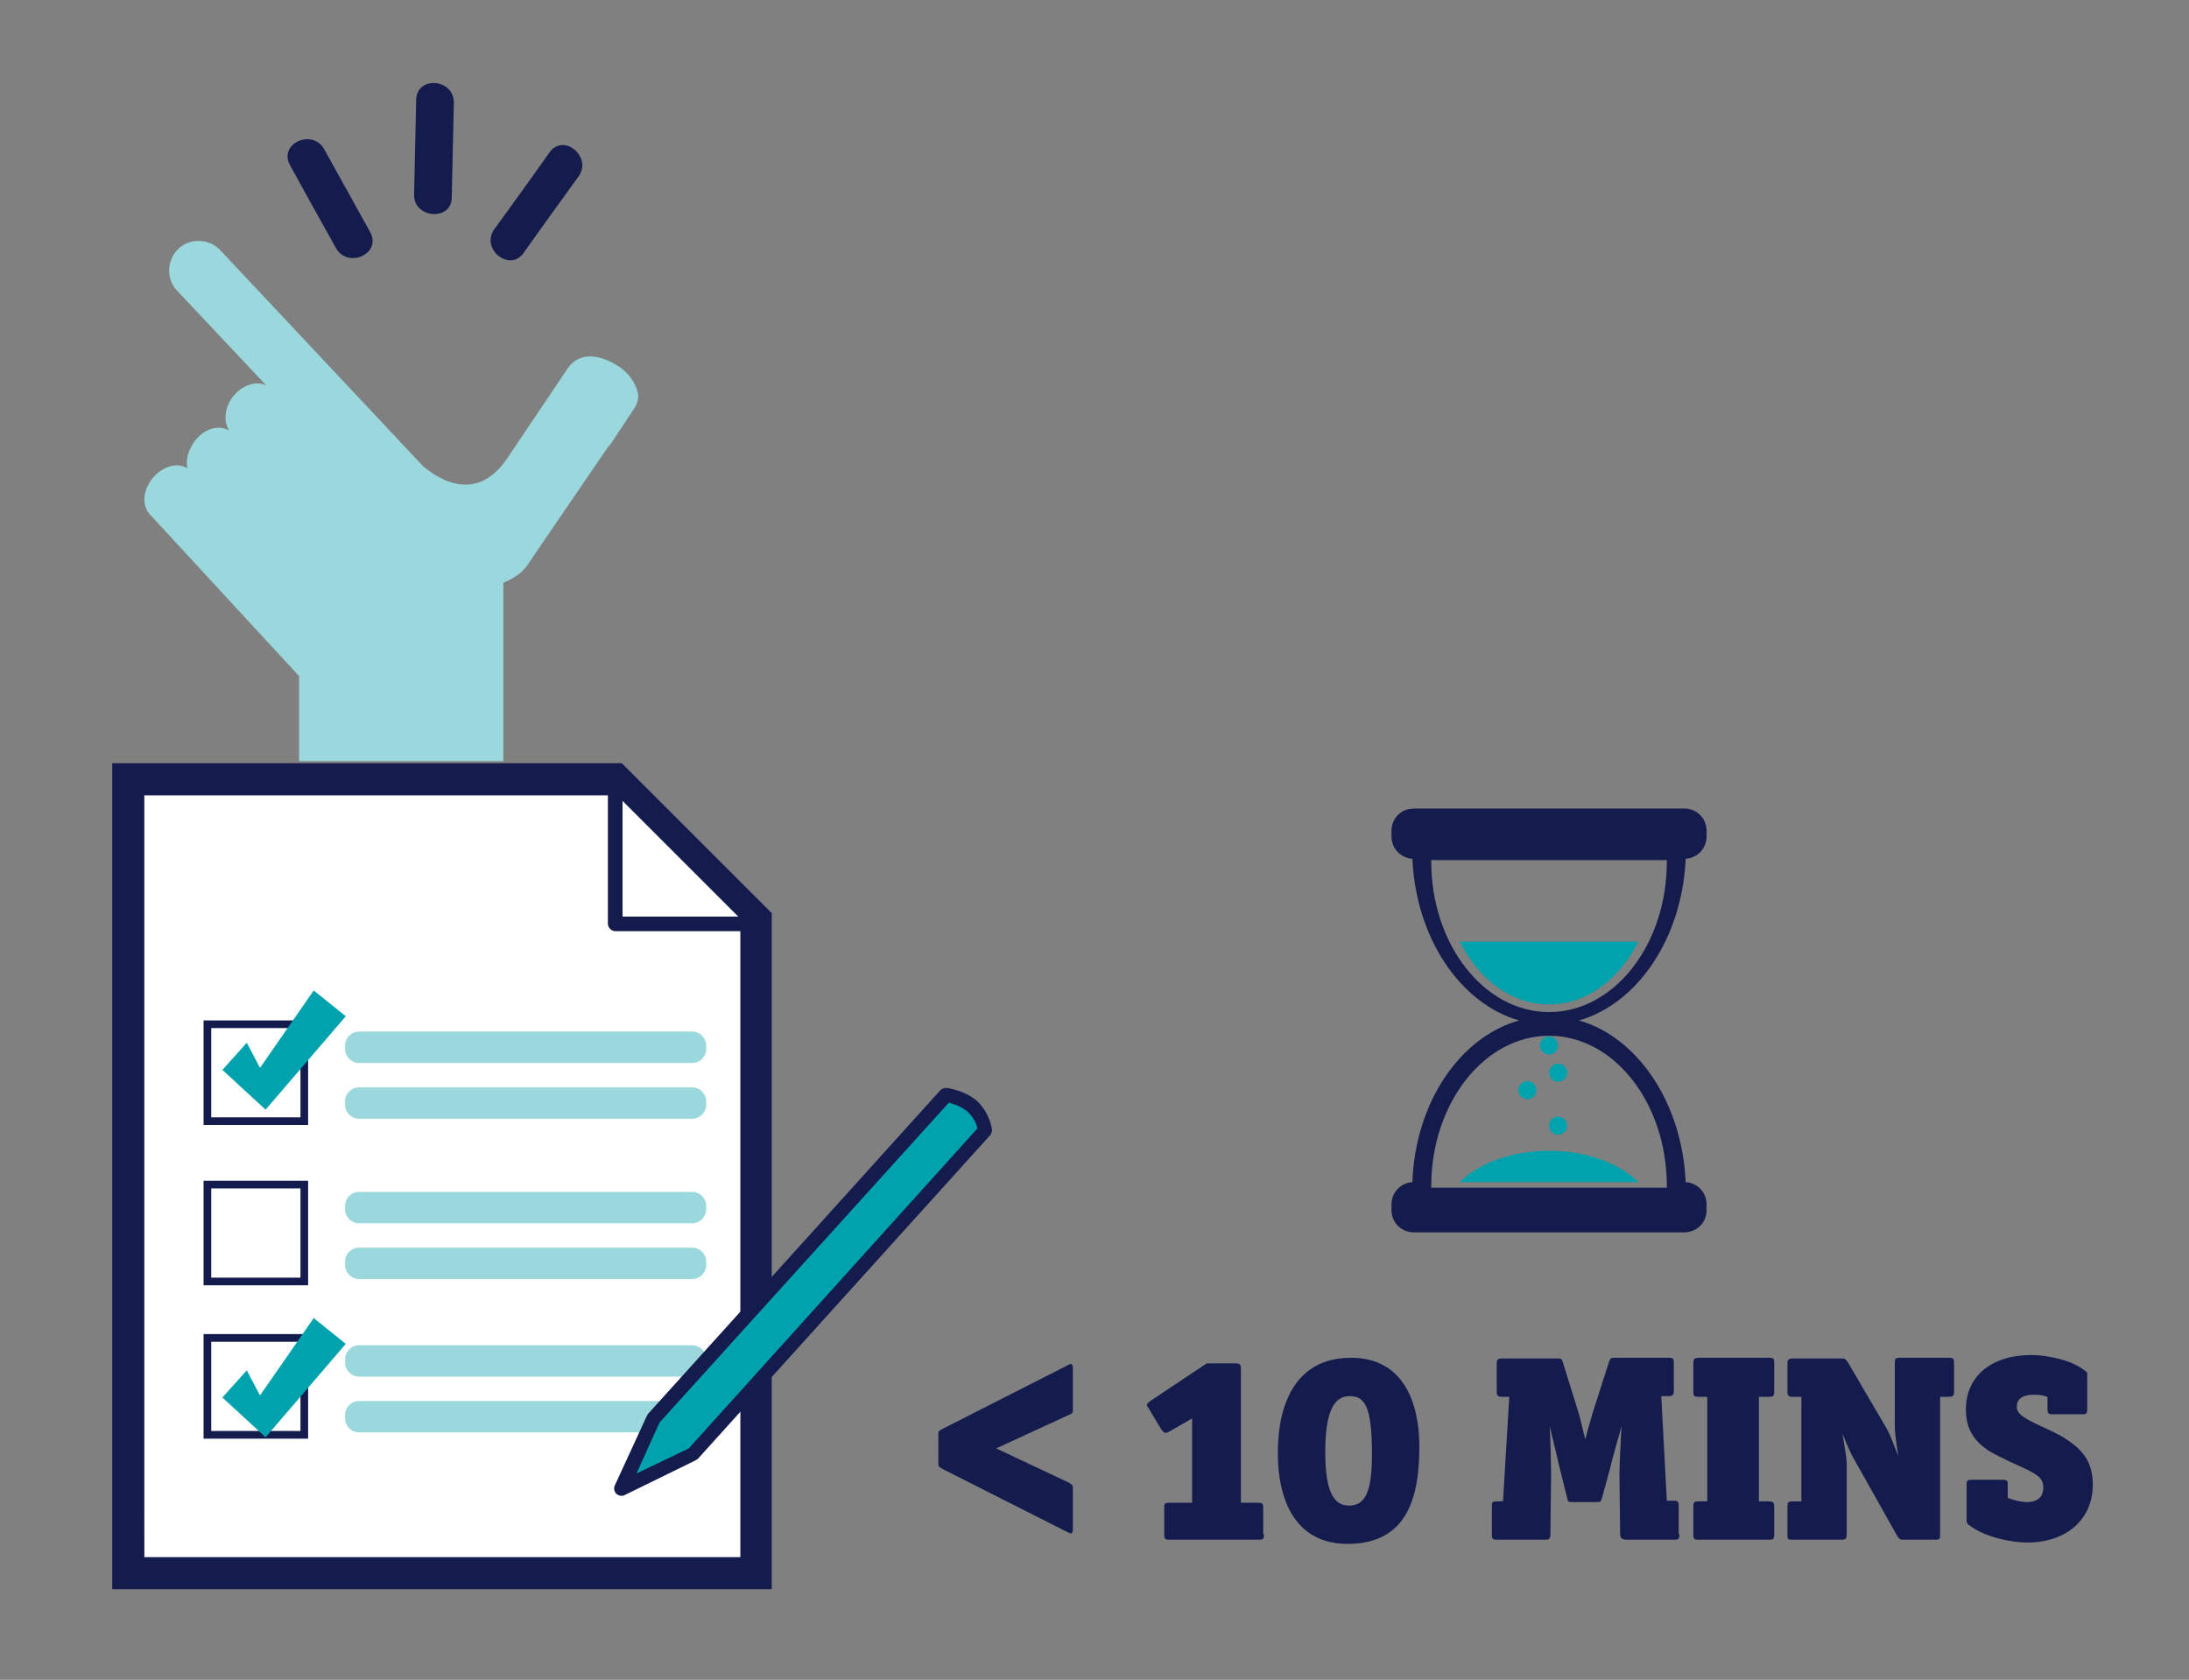 <?xml version="1.0" encoding="utf-8"?>
<!-- Generator: Adobe Illustrator 23.0.1, SVG Export Plug-In . SVG Version: 6.00 Build 0)  -->
<svg version="1.1" id="Layer_1" xmlns="http://www.w3.org/2000/svg" xmlns:xlink="http://www.w3.org/1999/xlink" x="0px" y="0px"
	 viewBox="0 0 314 241" style="enable-background:new 0 0 314 241;" xml:space="preserve">
<rect x="0" y="0" width="314" height="241" fill="#808080" stroke="none"/>
<style type="text/css">
	.st0{fill:#FFFFFF;}
	.st1{fill:#141B4D;}
	.st2{fill:#9BD8DD;}
	.st3{fill:#00A3AD;}
</style>
<g>
	<g>
		<polygon class="st0" points="19.5,111.7 89.3,111.7 108.1,131.5 108.1,224.8 20.7,224.8 		"/>
		<path class="st1" d="M89.2,109.5H16.1v47.3h4.6v-42.7h66.5v18.4c0,0.6,0.5,1.1,1.1,1.1h17.9v89.8H20.7v-70.8h-4.6V228h94.6v-97
			L89.2,109.5z M89.3,114.9l16.6,16.6H89.3V114.9z"/>
		<path class="st2" d="M99.3,152.5H51.5c-1.1,0-2-0.9-2-2V150c0-1.1,0.9-2,2-2h47.8c1.1,0,2,0.9,2,2v0.5
			C101.3,151.6,100.4,152.5,99.3,152.5z"/>
		<path class="st2" d="M99.3,160.5H51.5c-1.1,0-2-0.9-2-2V158c0-1.1,0.9-2,2-2h47.8c1.1,0,2,0.9,2,2v0.5
			C101.3,159.6,100.4,160.5,99.3,160.5z"/>
		<path class="st1" d="M44.2,161.4h-15v-15h15V161.4z M30.3,160.3h12.8v-12.8H30.3C30.3,147.5,30.3,160.3,30.3,160.3z"/>
		<path class="st2" d="M99.3,175.5H51.5c-1.1,0-2-0.9-2-2V173c0-1.1,0.9-2,2-2h47.8c1.1,0,2,0.9,2,2v0.5
			C101.3,174.6,100.4,175.5,99.3,175.5z"/>
		<path class="st2" d="M99.3,183.5H51.5c-1.1,0-2-0.9-2-2V181c0-1.1,0.9-2,2-2h47.8c1.1,0,2,0.9,2,2v0.5
			C101.3,182.6,100.4,183.5,99.3,183.5z"/>
		<path class="st1" d="M44.2,184.4h-15v-15h15V184.4z M30.3,183.3h12.8v-12.8H30.3C30.3,170.5,30.3,183.3,30.3,183.3z"/>
		<path class="st2" d="M99.3,197.5H51.5c-1.1,0-2-0.9-2-2V195c0-1.1,0.9-2,2-2h47.8c1.1,0,2,0.9,2,2v0.5
			C101.3,196.6,100.4,197.5,99.3,197.5z"/>
		<path class="st2" d="M99.3,205.5H51.5c-1.1,0-2-0.9-2-2V203c0-1.1,0.9-2,2-2h47.8c1.1,0,2,0.9,2,2v0.5
			C101.3,204.6,100.4,205.5,99.3,205.5z"/>
		<path class="st1" d="M44.2,206.4h-15v-15h15V206.4z M30.3,205.3h12.8v-12.8H30.3C30.3,192.5,30.3,205.3,30.3,205.3z"/>
		<g>
			<path class="st1" d="M153.9,219.3c0,0.5-0.1,0.7-0.3,0.7c-0.1,0-0.3-0.1-0.5-0.2l-17.8-9c-0.5-0.3-0.7-0.3-0.7-0.8v-4.3
				c0-0.4,0.2-0.5,0.6-0.7l17.9-9.1c0.2-0.1,0.3-0.2,0.5-0.2s0.3,0.2,0.3,0.7v5.8c0,0.4,0,0.6-0.6,0.8l-10.4,4.8l10.4,4.9
				c0.5,0.3,0.6,0.4,0.6,0.8V219.3z"/>
			<path class="st1" d="M181.3,220.1c0,0.7-0.1,0.8-0.8,0.8h-12.7c-0.7,0-0.8-0.1-0.8-0.8v-3.7c0-0.7,0-0.8,0.8-0.8h3.2v-12.1
				l-3.3,1.9c-0.6,0.3-0.7,0.2-1.1-0.3l-1.8-3c-0.4-0.6-0.4-0.6,0.2-1.1l8.1-5.4h4.1c0.7,0,0.8,0.2,0.8,0.8v19.2h2.4
				c0.7,0,0.8,0.1,0.8,0.8v3.7H181.3z"/>
			<path class="st1" d="M193.3,221.5c-6.7,0-10-5.1-10-13.1c0-6.9,2.5-13.6,10.5-13.6c7.5,0,9.8,6.4,9.8,12.8
				C203.6,214.9,201.8,221.5,193.3,221.5z M193.6,200.3c-2,0-3.5,1.7-3.5,8c0,6.1,1.4,7.7,3.4,7.7c2.1,0,3.3-1.5,3.3-7.3
				C196.8,201.8,195.8,200.3,193.6,200.3z"/>
			<path class="st1" d="M240.9,220.1c0,0.7-0.1,0.8-0.8,0.8h-6.7c-0.7,0-1-0.2-1-0.8l-0.1-8.6c0-1.1,0.2-5.2,0.3-6.9
				c-0.5,1.9-1.5,5.3-1.6,5.9l-1.2,4.4c-0.2,0.6-0.2,0.6-0.8,0.6h-3.4c-0.6,0-0.7,0-0.8-0.6l-1.1-4.4c-0.1-0.5-1-4.2-1.4-5.9
				c0.1,1.7,0.2,5.8,0.2,6.9l-0.1,8.6c0,0.7-0.2,0.8-0.8,0.8h-6.8c-0.7,0-0.8-0.1-0.8-0.8v-3.9c0-0.7,0-0.8,0.8-0.8h0.8l0.9-15h-1
				c-0.7,0-0.8-0.2-0.8-0.8v-3.9c0-0.6,0.1-0.8,0.8-0.8h7.9c0.6,0,0.6,0,0.8,0.6l2.3,7.4c0.3,1,0.6,2.5,0.9,3.6
				c0.3-1.1,0.7-2.6,1-3.6l2.4-7.5c0.2-0.6,0.3-0.6,0.9-0.6h7.6c0.7,0,0.8,0.1,0.8,0.8v3.9c0,0.6-0.1,0.8-0.8,0.8h-1l0.8,15h0.9
				c0.7,0,0.8,0.1,0.8,0.8v4H240.9z"/>
			<path class="st1" d="M254.5,220.1c0,0.7-0.1,0.8-0.8,0.8h-10c-0.7,0-0.8-0.1-0.8-0.8v-3.9c0-0.7,0.1-0.8,0.8-0.8h1.2v-15h-1.2
				c-0.7,0-0.8-0.1-0.8-0.8v-4c0-0.6,0.1-0.8,0.8-0.8h10c0.7,0,0.8,0.1,0.8,0.8v4c0,0.7-0.1,0.8-0.8,0.8h-1.4v15h1.4
				c0.7,0,0.8,0.2,0.8,0.8V220.1z"/>
			<path class="st1" d="M280.3,199.6c0,0.6-0.1,0.8-0.8,0.8h-1.2v19.7c0,0.7,0,0.8-0.8,0.8h-4.4c-0.6,0-0.7-0.1-1.1-0.8l-5.9-10.5
				c-0.5-0.8-1-1.9-1.8-3.9c0.3,2.1,0.6,3.3,0.6,4.4v10c0,0.7-0.2,0.8-0.8,0.8h-7c-0.7,0-0.7-0.1-0.7-0.8v-3.9
				c0-0.7,0.1-0.8,0.8-0.8h1.2v-15h-1.2c-0.7,0-0.8-0.2-0.8-0.8v-3.9c0-0.6,0.1-0.8,0.8-0.8h6.8c0.6,0,0.7,0,1.1,0.6l5.5,9.4
				c0.6,1,1,2.3,1.7,4c-0.3-1.9-0.5-3.3-0.5-4.4v-8.9c0-0.6,0-0.8,0.8-0.8h6.9c0.7,0,0.8,0.1,0.8,0.8V199.6z"/>
			<path class="st1" d="M293.7,200.4c-0.6-0.2-1-0.3-2-0.3c-1.8,0-2.4,0.8-2.4,1.7c0,1,0.8,1.5,2.8,2.5c1.3,0.6,2.6,1.2,3.7,1.8
				c2.6,1.6,4.4,3.3,4.4,6.9c0,5-3.8,8.3-9.4,8.3c-2.4,0-6.1-0.8-8.2-2.4c-0.5-0.3-0.5-0.5-0.5-0.9v-5.1c0-0.5,0.2-0.6,0.7-0.6h4.5
				c0.5,0,0.7,0.1,0.7,0.6v2c0.5,0.2,1.7,0.6,2.8,0.6c1.6,0,2.3-0.9,2.3-2c0-1.6-0.8-2-4.6-3.7c-1.2-0.6-2.3-1.1-3.3-1.7
				c-2-1.4-3.2-3-3.2-5.9c0-4.8,3.7-7.8,9.4-7.8c1.9,0,5.6,0.6,7.6,2.2c0.5,0.3,0.4,0.5,0.4,0.9v4.7c0,0.5-0.1,0.7-0.6,0.7h-4.5
				c-0.5,0-0.6-0.2-0.6-0.7L293.7,200.4L293.7,200.4z"/>
		</g>
		<g>
			<path class="st1" d="M241.8,123.2c1.7-0.1,3-1.5,3-3.2v-0.8c0-1.8-1.4-3.2-3.2-3.2h-38.8c-1.8,0-3.2,1.4-3.2,3.2v0.8
				c0,1.7,1.3,3.1,3,3.2c0.5,11.4,6.9,20.8,15.3,23.2c-8.5,2.4-14.9,11.8-15.3,23.2c-1.7,0.1-3,1.5-3,3.2v0.8c0,1.8,1.4,3.2,3.2,3.2
				h38.8c1.8,0,3.2-1.4,3.2-3.2v-0.8c0-1.7-1.3-3.1-3-3.2c-0.5-11.4-6.9-20.8-15.3-23.2C234.9,144,241.3,134.6,241.8,123.2z
				 M239.1,170.2c0,0.1,0,0.1,0,0.2h-33.8c0-0.1,0-0.1,0-0.2c0-11.9,7.6-21.6,16.9-21.6C231.5,148.6,239.1,158.2,239.1,170.2z
				 M222.2,145.2c-9.3,0-16.9-9.7-16.9-21.6c0-0.1,0-0.1,0-0.2h33.8c0,0.1,0,0.1,0,0.2C239.1,135.6,231.5,145.2,222.2,145.2z"/>
			<path class="st3" d="M222.2,144.1c5.4,0,10.1-3.6,12.8-9h-25.6C212.1,140.5,216.8,144.1,222.2,144.1z"/>
			<path class="st3" d="M209.4,169.6H235c-2.7-2.7-7.4-4.5-12.8-4.5C216.8,165.1,212.1,166.9,209.4,169.6z"/>
			<circle class="st3" cx="222.2" cy="150" r="1.3"/>
			<circle class="st3" cx="219.1" cy="156.4" r="1.3"/>
			<circle class="st3" cx="223.5" cy="161.5" r="1.3"/>
			<circle class="st3" cx="223.5" cy="153.9" r="1.3"/>
		</g>
		<g>
			<path class="st3" d="M89.3,213.6l4.6-10l41.9-46.4c0.1,0,2.4,0.4,3.9,1.8c1.5,1.4,1.7,3.3,1.7,3.3l-41.9,46.4L89.3,213.6
				L89.3,213.6z"/>
			<path class="st1" d="M136.5,157.8L136.5,157.8L136.5,157.8 M136.1,158.2c0.7,0.2,2,0.6,2.8,1.4c0.8,0.8,1.2,1.7,1.3,2.3
				l-41.4,45.9l-7.5,3.6l3.3-7.3L136.1,158.2 M94.8,204L94.8,204L94.8,204 M135.7,156.1c-0.3,0-0.6,0.1-0.8,0.3L93,202.8
				c-0.1,0.1-0.1,0.2-0.2,0.3l-4.6,10c-0.2,0.4-0.1,0.9,0.2,1.2c0.2,0.2,0.5,0.3,0.7,0.3s0.3,0,0.5-0.1l10.2-5
				c0.1-0.1,0.2-0.1,0.3-0.2l41.9-46.4c0.2-0.2,0.3-0.5,0.3-0.8c0-0.1-0.3-2.3-2-4c-1.7-1.6-4.3-2-4.4-2
				C135.8,156.1,135.8,156.1,135.7,156.1L135.7,156.1z"/>
		</g>
		<polygon class="st3" points="31.9,153.5 38.1,159.2 49.6,145.8 45,142.1 37.3,153.2 35.4,149.6 		"/>
		<polygon class="st3" points="31.9,200.5 38.1,206.2 49.6,192.8 45,189.1 37.3,200.2 35.4,196.6 		"/>
	</g>
	<path class="st2" d="M91.4,56c-0.4-1.3-1.3-2.5-2.6-3.4c-2.8-1.8-5.7-2.2-7.4,0.3L73,65.4c-5.1,8-11.6,2-12.3,1.5l-29.1-31
		c-1.7-1.8-4.7-1.8-6.3,0.1c-1.4,1.7-1.4,4.1,0.1,5.7l12.8,13.6c-1.4-0.7-3.4-0.1-4.7,1.5c-1.3,1.6-1.5,3.7-0.6,5
		c-1.4-0.9-3.5-0.4-4.9,1.4c-1,1.3-1.4,2.8-1.1,4c-1.4-0.9-3.5-0.4-5,1.4c-1.4,1.7-1.6,3.9-0.4,5.2L42.9,97v12.2h29.3V83.6
		c0,0,2.6-0.9,3.7-2.9L87.3,64h0.1l3.7-5.6C91.5,57.7,91.7,56.8,91.4,56z"/>
	<g>
		<path class="st1" d="M64.8,28.4c0.1-4.5,0.2-9,0.3-13.6c0.1-3.5-5.3-4-5.4-0.5c-0.1,4.5-0.2,9-0.3,13.6
			C59.3,31.3,64.7,31.8,64.8,28.4z"/>
		<path class="st1" d="M75.1,36.3c2.6-3.7,5.3-7.4,7.9-11c2-2.8-2.2-6.3-4.2-3.4c-2.6,3.7-5.3,7.4-7.9,11
			C68.9,35.7,73.1,39.1,75.1,36.3z"/>
		<path class="st1" d="M48.2,35.6c1.7,3,6.6,0.8,4.9-2.3c-2.2-4-4.4-7.9-6.6-11.9c-1.7-3-6.6-0.8-4.9,2.3
			C43.8,27.7,46,31.7,48.2,35.6z"/>
	</g>
</g>
</svg>
